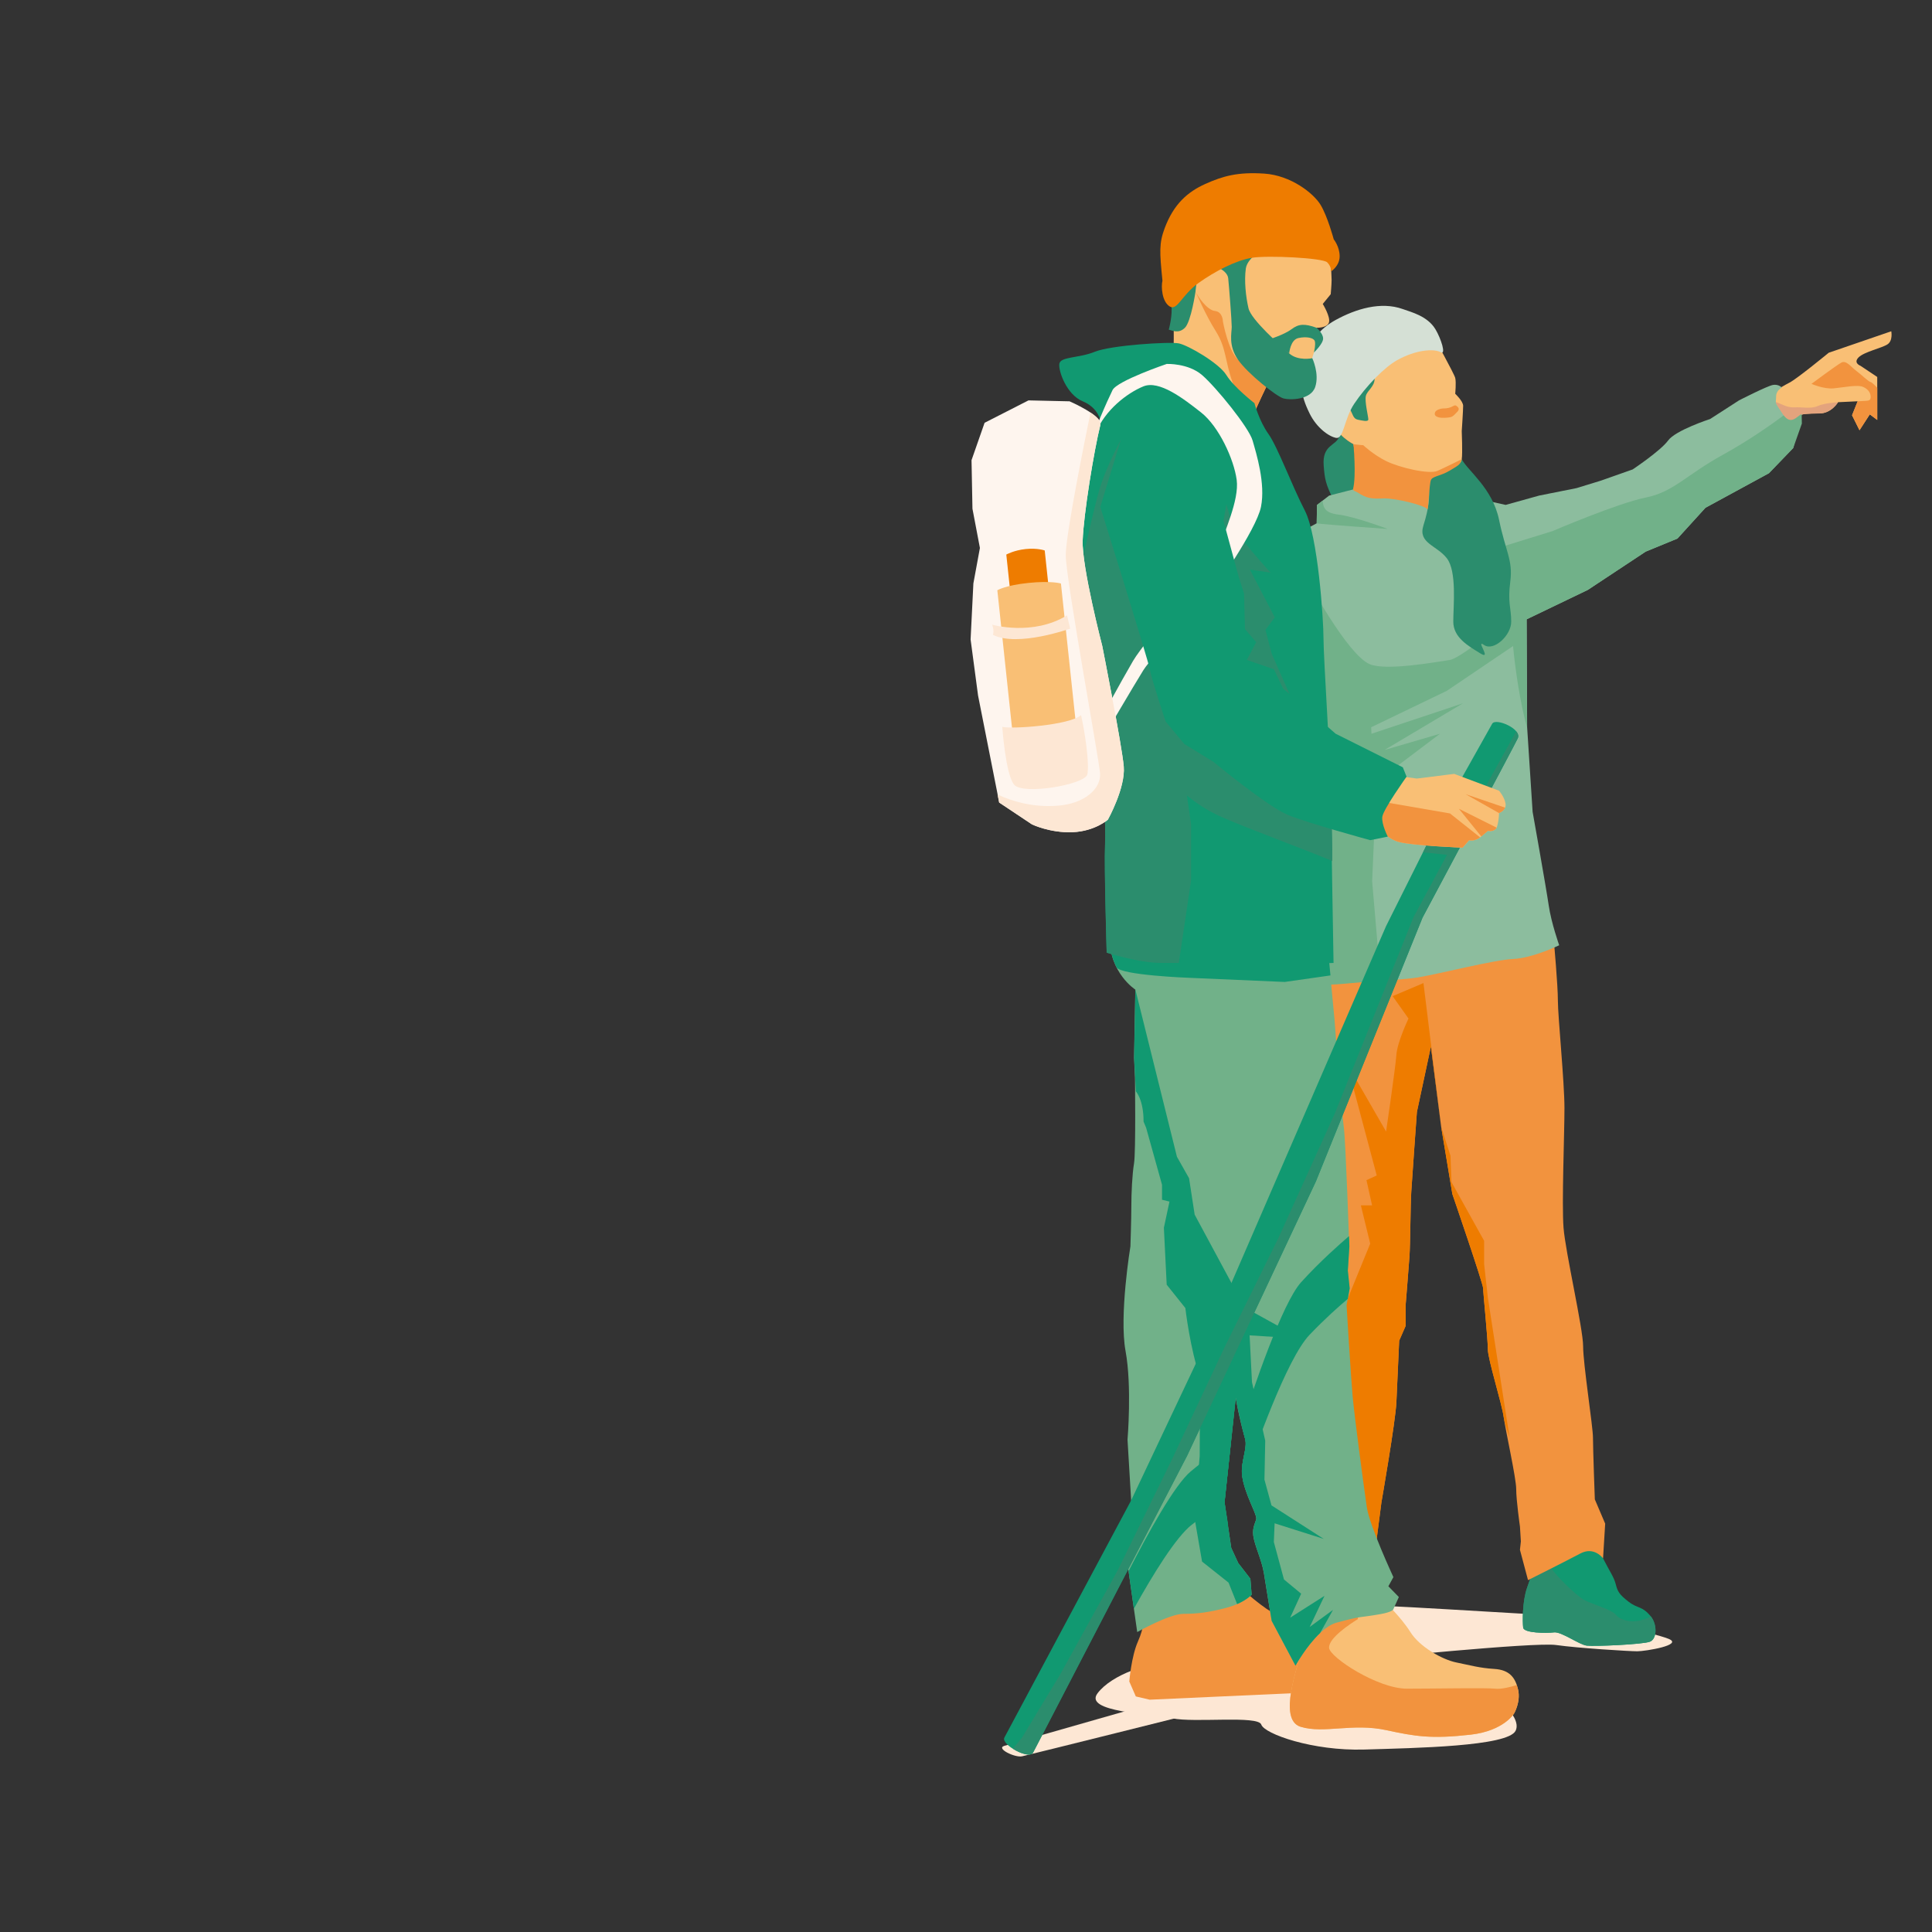 <?xml version="1.0" encoding="UTF-8"?>
<svg id="Wanderer" xmlns="http://www.w3.org/2000/svg" viewBox="0 0 500 500">
  <rect x="0" y="0" width="500" height="500" fill="#333333" stroke="none"/>
  <path d="m453.21,104.82s7.97-4.83,9.91-5.8c1.93-.97,10.15-7.73,10.15-7.73l16.19-5.56s.48,2.42-.97,3.38c-1.45.97-6.04,1.93-7.49,3.38-1.45,1.45.48,2.17.48,2.17l4.35,2.9v11.12l-1.93-1.45-2.66,4.11-1.93-3.87,1.45-3.62-5.07.24s-1.69,2.9-4.83,2.9-4.35.24-4.35.24l-6.52,4.83-6.77-7.25Z" style="fill: #f9bf75; stroke-width: 0px;"/>
  <path d="m483.9,107.24l1.93,1.45v-8.32c-.61-.66-1.39-1.43-1.72-1.5-.58-.12-2.34-1.87-3.74-2.92-1.4-1.05-2.57-2.8-3.85-2.1s-7.71,5.49-7.71,5.49c0,0,3.15,1.4,5.72,1.17,2.57-.23,6.19-1.05,7.71-.35,1.52.7,1.98,1.87,1.87,2.8-.12.93-.7.7-3.35.9l-1.45,3.62,1.93,3.87,2.66-4.11Z" style="fill: #f2933e; stroke-width: 0px;"/>
  <path d="m464.27,105.41c-2.33.12-3.39-1.28-6.54-1.87l-2.96,2.96,5.2,5.58,6.52-4.83s1.21-.24,4.35-.24,4.83-2.9,4.83-2.9c0,0-3.36.14-5.23.96s-3.85.23-6.19.35Z" style="fill: #e3a37d; stroke-width: 0px;"/>
  <path d="m304.35,430.03c-6.86,0-16.69,3.36-20.32,8.21-3.63,4.85,13.73,5.25,19.38,6.46,5.65,1.21,22.21-.81,23.01,1.62.81,2.42,13.32,6.86,26.65,6.46,13.32-.4,37.15-.81,39.16-4.85,2.02-4.04-7.67-10.9-7.67-10.9l-31.16-7.65s43.67-4.46,49.33-3.65c5.65.81,18.98,1.62,21,1.62s12.11-1.62,8.08-3.23-23.82-6.06-28.67-6.06-51.28-3.23-58.14-2.83c-6.86.4-22.34,7-27.19,7s-13.46,7.81-13.46,7.81Z" style="fill: #fde7d4; stroke-width: 0px;"/>
  <path d="m259.87,451.84c2.15-.67,46.1-13.19,46.1-13.19l6.19,4.04s-45.76,11.44-47.64,11.84-6.8-2.02-4.64-2.69Z" style="fill: #fde7d4; stroke-width: 0px;"/>
  <path d="m297.54,439.88l-3.59-.84-1.69-3.87s.52-6.44,2.22-10.31,1.6-5.76,1.6-10.35,1.74-8.82,1.74-8.82l19.33-1.93s.97,4.11,3.62,6.77c2.66,2.66,8.02,7.1,11.17,8.07,3.14.97,10.58,7.64,12.03,7.88,1.45.24,9.42,1.45,9.42,2.9v7.97l-55.86,2.53Z" style="fill: #f2933e; stroke-width: 0px;"/>
  <path d="m336.61,446.88c6,1.86,13.41-1.02,22.16.87,7.47,1.62,11.66,2.33,21.87,1.17,8.58-.98,11.22-5.49,11.22-5.49,0,0,1.75-3.03,1.02-6.17-.72-3.14-2.26-5.1-6.13-5.34s-6.2-.94-9.82-1.67c-3.62-.72-9.51-4.01-11.93-7.88-2.42-3.87-6.77-7.97-6.77-7.97l-2.42-7.01s-4.35,2.9-8.46,2.9-12.32,3.38-12.32,3.38c0,0,2.44,10.05,1.72,13.68-.72,3.62-6.15,17.68-.15,19.54Z" style="fill: #f9bf75; stroke-width: 0px;"/>
  <path d="m386.98,437.03c-2.69-.27-15.34,0-22.88,0s-19.92-8.08-20.13-10.55c-.21-2.48,5.32-6.14,7.47-7.48l-.27-5.11-15.27,3.87c.62,3.21,1.27,7.49.84,9.6-.72,3.62-6.15,17.68-.15,19.53,6,1.86,13.41-1.02,22.16.87,7.47,1.62,11.66,2.33,21.87,1.17,8.58-.98,11.22-5.49,11.22-5.49,0,0,1.75-3.03,1.02-6.17-.09-.41-.2-.8-.33-1.17-1.65.51-3.98,1.1-5.57.94Z" style="fill: #f2933e; stroke-width: 0px;"/>
  <path d="m410.38,398.53s2.88,1.59,4.5,4.79c1.62,3.21,2.79,4.77,3.27,6.65.48,1.89.88,2.65,3.31,4.54,2.43,1.89,3.5,1.02,5.78,3.83,1.68,2.06,1.62,5.81-.24,6.53-1.86.72-14.35,1.26-16.33,1.02-1.98-.24-6.57-3.67-8.49-3.43-1.92.24-7.8.21-7.98-1.23-.18-1.44-.24-6.78,1.02-10.35,1.26-3.57,3.87-11.17,3.87-11.17l11.3-1.17Z" style="fill: #119971; stroke-width: 0px;"/>
  <path d="m418.21,417.92c-1.08-1.35-5.92-2.69-8.08-3.77-2.15-1.08-8.08-7-8.61-8.34l-4.63.26c-.61,1.76-1.23,3.54-1.68,4.81-1.26,3.57-1.2,8.91-1.02,10.35.18,1.44,6.06,1.47,7.98,1.23,1.92-.24,6.51,3.19,8.49,3.43,1.98.24,14.47-.3,16.33-1.02,1.86-.72,1.91-4.46.24-6.53-4.43,2.31-7.95.92-9.03-.42Z" style="fill: #2b8d6d; stroke-width: 0px;"/>
  <path d="m346.23,105.31c.81-.16,2.58-.16,3.22.81.64.97.72,2.26,1.93,2.5s2.74.64,2.74-.08-.97-4.59-.64-6.04c.32-1.45,2.34-2.42,2.26-4.59-.08-2.17-.72-3.71.16-5.64s6.04-4.91,6.04-4.91l-21.99,9.59s1.61,3.54,1.29,7.25c-.32,3.71,6.07,6.68,5.27,8.94-.81,2.26-4.37,1.98-3.94,7.37.27,3.36.41,4.75,2.83,9.42,2.42,4.67,6.88,4.97,6.88,4.97l-2.01-19.9s-2.74-1.61-3.79-3.14c-1.05-1.53-1.77-2.58-1.53-4.03s1.29-2.5,1.29-2.5Z" style="fill: #2b8d6d; stroke-width: 0px;"/>
  <path d="m402.16,243.78s1.02,11.12,1.02,15.22,1.7,21.02,1.7,27.79-.72,24.65-.24,30.93c.48,6.28,5.07,26.1,5.07,30.69s2.55,20.78,2.55,23.68.48,15.95.48,15.95l2.68,6.28-.55,8.99s-2.27-3.19-5.89-1.26c-3.62,1.93-13.53,6.89-13.53,6.89l-2.09-7.85.24-2.17-.24-3.87s-.97-6.77-.97-9.67-2.74-14.98-3.23-18.61c-.48-3.62-4.11-14.98-4.11-17.64s-1.21-14.5-1.21-15.71-7.97-24.41-7.97-24.41l-2.9-17.4-2.66-20.78-3.62,16.92s-1.21,16.67-1.45,20.54c-.24,3.87-.24,13.53-.48,16.92-.24,3.38-.97,12.32-.97,12.32v5.56l-1.69,3.87s-.48,10.87-.72,15.95c-.24,5.07-3.87,25.86-3.87,25.86l-3.62,28.03-17.16-4.35s4.11-28.76,4.11-34.8-1.93-37.94-1.93-37.94l-1.45-33.11-1.45-41.57,2.42-18.12,63.74-3.14Z" style="fill: #f2933e; stroke-width: 0px;"/>
  <g>
    <path d="m360.41,257.8l4.11,5.8s-2.9,6.04-3.14,9.43c-.24,3.38-2.66,19.82-2.66,19.82l-10.15-17.64,7.73,29-2.66,1.21,1.45,6.52h-2.9l2.42,9.91-6.52,15.95-7.38,35.33c.08,2.01.13,3.6.13,4.55,0,.26,0,.57-.02.92l8.72,32.43,5.75-5.01,2.23-17.22s3.62-20.78,3.87-25.86c.24-5.08.72-15.95.72-15.95l1.69-3.87v-5.56s.73-8.94.97-12.32c.24-3.38.24-13.05.48-16.92s1.45-20.54,1.45-20.54l3.62-16.92,2.66,20.78-4.59-37.22-7.97,3.38Z" style="fill: #ee7c00; stroke-width: 0px;"/>
    <path d="m385.06,335.86l-.97-8.7v-6.04l-8.46-15.22-.24-6.77-2.42-7.49,2.9,17.4s7.97,23.2,7.97,24.41,1.21,13.05,1.21,15.71,3.63,14.02,4.11,17.64c.15,1.1.74,2.98,1.5,5.15l-5.6-36.09Z" style="fill: #ee7c00; stroke-width: 0px;"/>
  </g>
  <path d="m352.44,126.09l-8.46,2.17-3.14,2.42-.08,4.75-17.32,9.26,12.32,65.25,2.9,22.96-.53,21.83s23.01-.8,28.81-1.77c5.8-.97,19.62-4.54,24.69-4.78,5.07-.24,11.89-3.55,11.89-3.55,0,0-2.04-5.72-2.71-10.3-.7-4.79-4.17-24.23-4.17-24.23l-1.42-21.92-.12-27.91,15.83-7.61,14.98-9.91,8.22-3.38,7.25-7.97,16.43-8.94,6.28-6.52,2.19-8.83s-2.43,3.76-4.85.13c-2.42-3.62-1.77-2.5-1.77-4.66,0-1.54,1.48-2.29,1.48-2.29,0,0-.84-.91-2.29-.67s-8.78,3.99-8.78,3.99l-7.49,4.83s-8.94,2.9-10.87,5.56c-1.93,2.66-9.18,7.49-9.18,7.49l-8.22,2.9-6.28,1.93-9.67,1.93-8.7,2.42-8.7-1.93s.72-2.9-.24-4.59-6.04-2.66-6.04-2.66l-22.23,4.59Z" style="fill: #8cbd9e; stroke-width: 0px;"/>
  <path d="m354.49,171.89c-5.8-2.42-16.31-22.11-16.31-22.11l-1.29,69.13,1.77,14.01-.53,21.83s3.63.4,10.3-.2l8.88-.81-2.2-25.67,1.12-25.76,16.43-12.41-14.34,4.19,20.3-12.08-23.68,7.89-.08-1.69,19.57-9.42,17.16-11.6,2.42-10.15s-15.47,13.29-18.85,13.77c-3.38.48-16.37,2.88-20.66,1.09Z" style="fill: #71b189; stroke-width: 0px;"/>
  <path d="m395.09,160.29l15.83-7.61,14.98-9.91,8.22-3.38,7.25-7.97,16.43-8.94,6.28-6.52,2.24-6.34-.05-2.49c-1.15.55-2.71,2.97-4.66.38-3.09,2.29-9.03,6.5-15.65,10.14-9.67,5.32-12.81,9.67-20.06,11.12-7.25,1.45-24.17,8.7-24.17,8.7l-19.57,6.04s8.46,13.05,9.42,23.68c.46,5.09,1.83,15.03,3.62,21.02l-.12-27.91Z" style="fill: #71b189; stroke-width: 0px;"/>
  <path d="m378.29,118.84c1.69,3.14,7.97,7.49,9.67,15.71,1.69,8.22,3.62,10.39,2.9,15.95-.72,5.56.24,6.77.24,10.39s-4.59,7.73-7.01,6.04,2.17,4.11-.97,2.17c-3.14-1.93-7.01-4.11-7.01-8.22s.97-13.05-1.69-16.43c-2.66-3.38-7.49-3.87-6.04-8.46,1.45-4.59,1.63-7.25,1.39-9.67s1.03-6.04,1.03-6.04l7.49-1.45Z" style="fill: #2b8d6d; stroke-width: 0px;"/>
  <path d="m352.06,126.2c0-.72-1.8-11.23-1.8-11.23,0,0-4.71-2.42-4.95-5.8-.24-3.38-.6-11.12-.6-11.12l4.59-11.12,15.47-1.69,6.28,1.93s5.27,9.5,5.56,10.63c.29,1.14,0,4.11,0,4.11,0,0,2.05,1.91,2.05,3.12s-.36,6.55-.36,6.55c0,0,.24,5.8,0,7.25-.24,1.45-1.21,1.21-3.62,2.66-2.42,1.45-4.59,2.42-4.59,2.42l-.79,6.04s-17.23-3.03-17.23-3.75Z" style="fill: #f9bf75; stroke-width: 0px;"/>
  <path d="m349.45,106.11c.64.97.72,2.26,1.93,2.5s2.74.64,2.74-.08-.97-4.59-.64-6.04c.32-1.45,2.34-2.42,2.26-4.59-.08-2.17-.72-3.71.16-5.64s6.04-4.91,6.04-4.91l-17.24,7.33s4.11,10.47,4.75,11.44Z" style="fill: #2b8d6d; stroke-width: 0px;"/>
  <path d="m345.8,113.32c1.93.36,2.08-4.94,4.64-8.78,3.06-4.59,7.87-9.51,11.1-11.31,4.91-2.74,9.54-3.05,11.31-2.08,1.49.81.07-3.56-1.35-5.92-2.04-3.42-6.19-4.43-8.48-5.25-5.65-2.02-12.13-.04-17.36,2.83-4.17,2.29-7.3,5.99-8.34,11.31-.93,4.74-.94,7.75,1.62,12.92,1.81,3.66,4.93,5.93,6.86,6.29Z" style="fill: #d5e0d5; stroke-width: 0px;"/>
  <path d="m358.72,119.32c-3.38-1.69-5.92-4.11-5.92-4.11,0,0-.6,0-2.54-.24,0,0,.79,8.14-.09,11.57-.11.45.85.71,1.05.84,2.57,1.65,3.62,1.73,6.81,1.61s10.98,1.89,11.32,2.78.5-6.52.98-7.55c.47-1.03,2.43-.97,4.85-2.42,2.16-1.3,2.66-1.54,3.02-2.55l.1-.41s-4.11,2.05-6.28,3.02c-2.18.97-9.91-.85-13.29-2.54Z" style="fill: #f2933e; stroke-width: 0px;"/>
  <path d="m376.84,104.99c-.62-.39-.96.76-3.38.72-.56,0-1.81.34-2.06.98s.02,1.07.91,1.31c.89.24,2.37.12,3.08-.04.59-.13,1.03-.63,1.39-1.01.51-.52,1.34-1.17.06-1.97Z" style="fill: #f2933e; stroke-width: 0px;"/>
  <path d="m294.32,422.37s8.34-4.71,11.96-4.71,6.52-.36,11.12-1.57c4.59-1.21,6.52-3.38,6.52-3.38l-.33-4.14-3.13-4.04-1.82-3.94-1.74-11.81,2.9-27.07s.72,4.59,2.42,10.63c.71,2.53-1.24,6.09-.76,9.58.67,4.85,3.66,9.54,3.66,11.09,0,.59-1.09,2.21-.79,4.38.38,2.74,2.23,6.34,2.78,9.85,1,6.28,1.99,12.23,1.99,12.23l6.16,11.6s5.32-9.67,10.63-11.12c6.77-1.85,5.64-1.21,11.29-2.2,3.43-.61,3.43-1.31,3.43-1.31l1.41-3.13-2.71-2.78,1.3-2.37s-6.15-13.22-6.87-18.05c-.72-4.83-3.18-23.32-3.67-28.64-.48-5.32-1.58-23.68-1.58-23.68l.78-4.35-.48-4.59.4-6.28s-.92-27.07-1.4-30.69c-.48-3.62-1.77-19.33-1.77-19.33l-.65-8.7-3.11-32.87-52.92-3.02s-2.12,10.14-2.17,14.5c-.12,9.3,6.65,13.65,6.65,13.65l-.33,17.64.24,5.07s.24,19.33-.24,22.23c-.48,2.9-.7,7.73-.7,11.12s-.24,10.39-.24,10.39c0,0-2.95,17.88-1.26,27.07,1.69,9.18.51,22.96.51,22.96l.94,15.71-1.18,14.74,2.75,19.33Z" style="fill: #71b189; stroke-width: 0px;"/>
  <path d="m319.33,353.74c-2.42-10.88,0-20.54,0-20.54l-10.15-18.85-1.45-9.42-3.14-5.56-10.75-43.26-.33,17.64.45,8.7s2.01,2.11,1.99,7.81l.67,1.62,4.11,14.74v3.87l1.93.48-1.45,6.77.73,14.74,4.83,6.04s1.21,10.63,3.87,18.12c2.66,7.49,4.83,36.49,4.83,36.49l2.38,1.61-.93-5.96,2.9-27.07s1.65,1.63-.48-7.97Z" style="fill: #119971; stroke-width: 0px;"/>
  <path d="m342.29,129.57l-1.45,1.12-.08,4.75c1.93.32,18.37,1.45,18.37,1.45,0,0-8.54-3.22-12.73-3.71-3.45-.4-3.95-1.78-4.11-3.61Z" style="fill: #71b189; stroke-width: 0px;"/>
  <path d="m318.64,133.1c-1.08,3.38-2.43,6.57-2.93,8.46-.97,3.62-19.09,23.68-22.47,29.48-3.38,5.8-8.46,15.23-8.46,15.23l.48,5.08s8.22-14.02,10.63-17.88c2.42-3.87,17.88-20.3,17.88-20.3,0,0,4.43-6.22,8.05-12.36l-3.18-7.69Z" style="fill: #535453; stroke-width: 0px;"/>
  <path d="m302.53,95.8s.91-3.43,1.14-5.03c.23-1.6,0-14.64,0-14.64l2.97-12.35,8.69-8.92,14.64-3.2,9.84,5.49,4.35,6.18s.46,8.01.46,9.15-.23,3.66-.23,3.66l-2.06,2.52s2.06,3.35,1.6,4.8c-.46,1.45-3.2,1.37-3.2,1.37v3.66l-.69,2.74-1.37,4.35s.46,2.29-.69,3.2c-1.14.91-2.29,1.83-4.8,1.6s-5.49-.23-5.49-.23c0,0-6.18,12.58-6.18,15.78s-16.24-8.69-16.24-8.69l-4.12-8.46,1.37-2.97Z" style="fill: #f9bf75; stroke-width: 0px;"/>
  <path d="m344.32,252.44l-.69-7.25-56.39-1.01c.2,2.43.87,4.47,1.71,6.14,1.04,2.07,18.63,2.73,18.63,2.73l24.9,1.08,11.84-1.69Z" style="fill: #119971; stroke-width: 0px;"/>
  <path d="m334.56,99.69c-2.52-.46-11.67-4.35-14.18-6.63-2.52-2.29-3.89-9.84-3.89-9.84,0,0,0-2.52-2.06-2.74-2.06-.23-4.35-3.66-5.03-5.03,0,0,2.52,5.95,5.26,10.29,2.74,4.35,2.29,7.55,4.35,13.27,2.06,5.72,3.66,9.38,3.66,9.38l1.41-.3c1.7-4.02,3.62-7.93,3.62-7.93,0,0,2.97,0,5.49.23,1.58.14,2.62-.16,3.45-.64-.73.07-1.45.07-2.08-.05Z" style="fill: #f2933e; stroke-width: 0px;"/>
  <path d="m302.5,85.32c.91.23,2.55,1.1,4.16-.5,1.6-1.6,2.74-9.38,2.74-9.38,0,0,.32-4.31,1.43-5.48,2.26-2.37,6.8-.24,7.03,2.05s.91,10.98.91,12.58-.91,4.8,1.6,8.46c2.52,3.66,10.01,9.56,11.78,10.06,1.6.46,7.09.46,8.23-2.97,1.14-3.43-.76-7.44-.76-7.44,0,0-3.7.81-5.99-1.25-2.29-2.06-9.84-8.69-10.52-11.67-.69-2.97-1.14-7.09-.69-10.29.46-3.2,5.72-5.72,5.72-5.72h-15.1l-11.89,3.43s1.5,8.62,1.97,11.49c.45,2.74-.64,6.62-.64,6.62Z" style="fill: #2b8d6d; stroke-width: 0px;"/>
  <path d="m340.73,84.82c-3.2-1.14-4.65-.99-6.48.38s-5.64,2.59-5.64,2.59l5.03,3.66s.3-3.51,2.36-3.96c2.06-.46,3.96-.09,4.26.76.3.85-.22,2.98-.22,2.98,0,0,2.38-2.24,2.38-3.61s-1.7-2.79-1.7-2.79Z" style="fill: #2b8d6d; stroke-width: 0px;"/>
  <path d="m286.4,246.55s8.22,2.66,14.02,2.66,14.26,0,22.23.24c7.97.24,22.47-.24,22.47-.24,0,0-.67-38.05-.67-43.85s-1.93-35.04-1.93-40.12-1.45-26.58-4.83-33.11c-3.38-6.52-7.01-16.43-9.42-19.82-2.42-3.38-3.62-7.97-3.62-7.97,0,0-5.32-4.11-7.25-7.25-1.93-3.14-9.91-7.73-12.32-8.22s-17.64.48-21.75,2.17-8.94,1.21-9.18,3.14c-.24,1.93,1.93,7.97,6.04,9.67s4.59,5.07,4.59,5.07c0,0-6.28,11.6-6.28,20.78s-.72,20.3,2.66,28.27c3.38,7.97,4.35,21.27,4.35,31.66s.72,23.92.48,29.24.43,27.66.43,27.66Z" style="fill: #119971; stroke-width: 0px;"/>
  <path d="m338.94,421.08l3.84-8.08-8.88,5.65,2.84-6.2-4.45-3.69-2.62-9.69.2-4.84,12.72,4.04-13.53-8.68-1.82-6.66.2-10.09-3.43-15.14-.61-12.11,9.69.61,8.68-4.64-9.49,2.42-11.71-6.46-9.89-.81-.2,40.17-1.41,15.54,2.02,11.71,6.86,5.45,2.22,5.56c2.61-1.14,3.76-2.43,3.76-2.43l-.33-4.14-3.13-4.04-1.82-3.94-1.74-11.81,2.9-27.07s.73,4.59,2.42,10.63c.71,2.53-1.24,6.09-.76,9.58.67,4.85,3.66,9.54,3.66,11.09,0,.59-1.09,2.21-.79,4.38.38,2.74,2.23,6.34,2.78,9.85,1,6.28,1.99,12.23,1.99,12.23l6.16,11.6s2.8-5.08,6.36-8.43l3.35-6-6.06,4.44Z" style="fill: #119971; stroke-width: 0px;"/>
  <path d="m308.25,227.88v-14.53l-1.62-11.31-9.06-28.83-12.07,18.7c.09,10.01.7,22.03.47,26.97-.24,5.32.43,27.66.43,27.66,0,0,8.22,2.66,14.02,2.66,1.41,0,2.97,0,4.65,0l3.18-21.32Z" style="fill: #2b8d6d; stroke-width: 0px;"/>
  <path d="m348.81,336.16l.49-2.72-.48-4.59.4-6.28s-.03-1.01-.09-2.66c-2.11,1.8-7.51,6.52-12.41,11.94-4.89,5.4-12.38,27.57-15.41,36.98.27,1.1.58,2.28.92,3.52.71,2.53-1.24,6.09-.76,9.58.08.61.21,1.21.35,1.81,2.9-8.61,11.18-32.12,17.08-38.28,4.19-4.37,7.68-7.45,9.9-9.3Z" style="fill: #119971; stroke-width: 0px;"/>
  <g>
    <path d="m308.43,394.6c3.33-2.62,6.23-4.66,8.52-6.18l1.65-15.41c-2.88,1.95-6.75,4.71-10.45,7.8-4.17,3.48-11.06,15.98-16.08,25.8l1.38,9.73c4.9-8.83,10.84-18.49,14.97-21.74Z" style="fill: #119971; stroke-width: 0px;"/>
    <path d="m323.11,370.08s-.47.29-1.28.81c.13.48.26.96.4,1.46.71,2.53-1.24,6.09-.76,9.58.15,1.11.43,2.2.76,3.26.08-.04.14-.07.14-.07l.74-15.03Z" style="fill: #119971; stroke-width: 0px;"/>
  </g>
  <path d="m386.17,187.31c-.87,1.62-11.51,20.47-11.51,20.47l-15.95,31.9-47.12,108.75-18.85,39.87s-31.87,59.59-32.81,61.39c-.94,1.79,6.39,5.84,7.44,3.86,1.04-1.98,39.87-76.85,39.87-76.85l33.35-71.05,27.55-68.15s23.46-43.95,24.65-46.4c1.19-2.45-5.74-5.41-6.62-3.79Z" style="fill: #119971; stroke-width: 0px;"/>
  <path d="m340.59,305.65l27.55-68.15s23.46-43.95,24.65-46.4c.29-.6.09-1.24-.39-1.83l-8.44,15.2-12.89,10.52-2.79,5.59,6.2.65-8.68,16.15-20.39,50.87-14.54,32.1-13.93,28.26-13.73,29.27-13.93,28.47-14.94,27.05-9.89,16.35-2.32,2.82c1.99,1.27,4.65,2.11,5.25.98,1.04-1.98,39.87-76.85,39.87-76.85l33.35-71.05Z" style="fill: #2b8d6d; stroke-width: 0px;"/>
  <path d="m302.75,79.33c1.95,1.15,3.06-2.98,7.45-6.11,4.25-3.04,9.64-5.81,13.76-6.5,4.12-.69,18.37.03,19.52,1.17,1.14,1.14.99,2.36.99,2.36,0,0,2.23-1.4,2.23-3.92s-1.53-4.39-1.53-4.39c0,0-1.61-6.01-3.44-8.98-1.83-2.97-7.66-7.57-14.52-8.03-6.86-.46-10.71.62-15.29,2.68s-8.18,5.22-10.51,11.46c-1.45,3.89-1.32,6.1-.57,13.57-.38,1.53-.14,5.47,1.91,6.69Z" style="fill: #ee7c00; stroke-width: 0px;"/>
  <path d="m354.61,211.88s3.62,5.07,7.49,6.04c3.87.97,16.43,1.45,16.43,1.45l1.69-1.93s1.45.48,3.14-.97l1.69-1.45s1.93.48,2.42-1.21c.48-1.69.48-3.38.48-3.38,0,0,1.93-.72,1.69-2.42-.24-1.69-1.69-3.38-1.69-3.38l-11.6-4.35-9.67,1.21-7.25-.97-4.83,11.36Z" style="fill: #f9bf75; stroke-width: 0px;"/>
  <path d="m302.29,135.64l-12.2-21.87s-3.38,6.28-5.2,11.72c-1.17,3.51-4,15.92-5.86,24.28.4,2.94,1.06,5.74,2.11,8.22,3.38,7.97,4.35,21.27,4.35,31.66,0,8.61.5,19.36.53,25.83,1.19-.71,3.01-1.96,3.94-3.35,1.45-2.18,3.99-10.51,3.99-14.86v-14.5s2.9,10.15,6.16,15.22c3.26,5.07,8.7,10.15,15.95,13.41,6.25,2.81,24.06,9.37,28.72,11.44.11-7.91-.33-14.83-.33-17.48,0-1.72-.17-5.5-.41-10.1l-30.89-18.29-10.87-41.32Z" style="fill: #2b8d6d; stroke-width: 0px;"/>
  <path d="m316.19,126.14s1.88,7.27,2.96,9.96c1.08,2.69,9.69,12.11,9.69,12.11l-5.38-.81,6.46,12.38-2.42,3.23,1.62,6.19,7.27,16.42-17.23,4.85-13.19-72.41,10.23,8.08Z" style="fill: #2b8d6d; stroke-width: 0px;"/>
  <path d="m284.77,186.27s5.07-9.42,8.46-15.22c3.38-5.8,21.51-25.86,22.47-29.48s5.07-12.08,4.35-17.4c-.72-5.32-4.59-13.77-9.18-17.4-4.59-3.62-10.87-8.46-14.98-6.77s-9.91,6.04-12.32,12.08c-1.45,1.69,3.14-8.7,4.35-11.12,1.21-2.42,14.02-6.77,14.02-6.77,0,0,5.56-.24,9.18,2.9,3.62,3.14,12.08,13.53,13.05,16.92.97,3.38,3.38,11.12,2.17,17.16s-12.57,21.99-12.57,21.99c0,0-15.47,16.43-17.88,20.3-2.42,3.87-10.63,17.88-10.63,17.88l-.48-5.07Z" style="fill: #fef5ee; stroke-width: 0px;"/>
  <path d="m284.77,109.9c.59-2.34-7.97-6.04-7.97-6.04l-10.63-.24-11.36,5.8-3.38,9.67.24,12.57,1.93,10.15-1.69,9.18-.72,14.5,1.93,14.5,5.48,27.71,8.48,5.65s4.7,2.26,10.5,2.02c5.8-.24,9.14-3.24,9.14-3.24,0,0,4.59-8.22,4.11-13.77-.48-5.56-5.56-31.17-5.56-31.17,0,0-5.32-20.54-5.07-27.31.24-6.77,2.9-23.2,4.59-29.97Z" style="fill: #fef5ee; stroke-width: 0px;"/>
  <path d="m258.59,207.7l8.48,5.65s4.7,2.26,10.5,2.02c5.8-.24,9.14-3.24,9.14-3.24,0,0,4.59-8.22,4.11-13.77s-5.56-31.17-5.56-31.17c0,0-5.32-20.54-5.07-27.31.24-6.77,2.9-23.2,4.59-29.97.23-.94-1-2.09-2.56-3.14-1.36,6.61-6.4,31.52-6.4,36.88,0,6.19,8.61,52.76,8.88,56.53.27,3.77-3.77,7.81-11.04,8.34-6.29.47-11.56-1.08-15.49-2.9l.41,2.1Z" style="fill: #fde7d4; stroke-width: 0px;"/>
  <g>
    <path d="m389.52,209.02l-10.21-3.48,8.65,4.89s1.15-.43,1.56-1.41Z" style="fill: #f2933e; stroke-width: 0px;"/>
    <path d="m375.27,210.52l-18.71-3.23-1.33,5.4c1.2,1.47,3.96,4.51,6.86,5.23,3.87.97,16.43,1.45,16.43,1.45l1.69-1.93s1.28.43,2.84-.73l-7.79-6.19Z" style="fill: #f2933e; stroke-width: 0px;"/>
    <path d="m383.37,216.47l1.69-1.45s1.62.4,2.26-.83l-9.76-4.88,5.8,7.17s0,0,0,0Z" style="fill: #f2933e; stroke-width: 0px;"/>
  </g>
  <path d="m299.51,108.21h-3.87l-5.56,5.56-5.32,17.4s12.32,39.39,12.81,42.05c.48,2.66,4.11,13.53,4.11,13.53l4.83,5.8,7.49,4.59s14.02,11.6,19.33,13.77c5.32,2.17,21.27,6.52,21.27,6.52l4.56-.91s-1.66-3.2-1.42-5.13c.24-1.93,6.28-10.39,6.28-10.39l-.97-2.42-17.4-8.7-9.67-8.46-3.87-3.14-2.42-5.07-7.01-2.42,2.42-4.59-2.9-3.38-.24-9.18-1.45-4.59-3.87-14.26,1.21-7.01s-.24-5.8-1.93-7.97c-1.69-2.17-5.8-11.6-9.42-11.6h-7.01Z" style="fill: #119971; stroke-width: 0px;"/>
  <path d="m271.46,152.71l-9.94,1.06-1.09-10.25s2-1.12,5.02-1.43c3.03-.31,4.92.37,4.92.37l1.09,10.25Z" style="fill: #ee7c00; stroke-width: 0px;"/>
  <path d="m279.79,199.99l-16.46,1.75-5.22-48.98s2.09-1.29,8.04-1.9,8.42.15,8.42.15l5.22,48.98Z" style="fill: #f9bf75; stroke-width: 0px;"/>
  <path d="m259.39,188.11c2.42.61,17.36-.4,20.39-3.03,1.01,4.44,2.22,12.72,1.62,15.34-.61,2.62-16.76,5.45-18.98,2.62-2.22-2.83-3.03-14.94-3.03-14.94Z" style="fill: #fde7d4; stroke-width: 0px;"/>
  <path d="m256.77,161.67s10.5,3.03,19.38-2.42l.81,3.43s-13.53,4.85-19.99,1.62c.4-1.21-.2-2.62-.2-2.62Z" style="fill: #fde7d4; stroke-width: 0px;"/>
</svg>